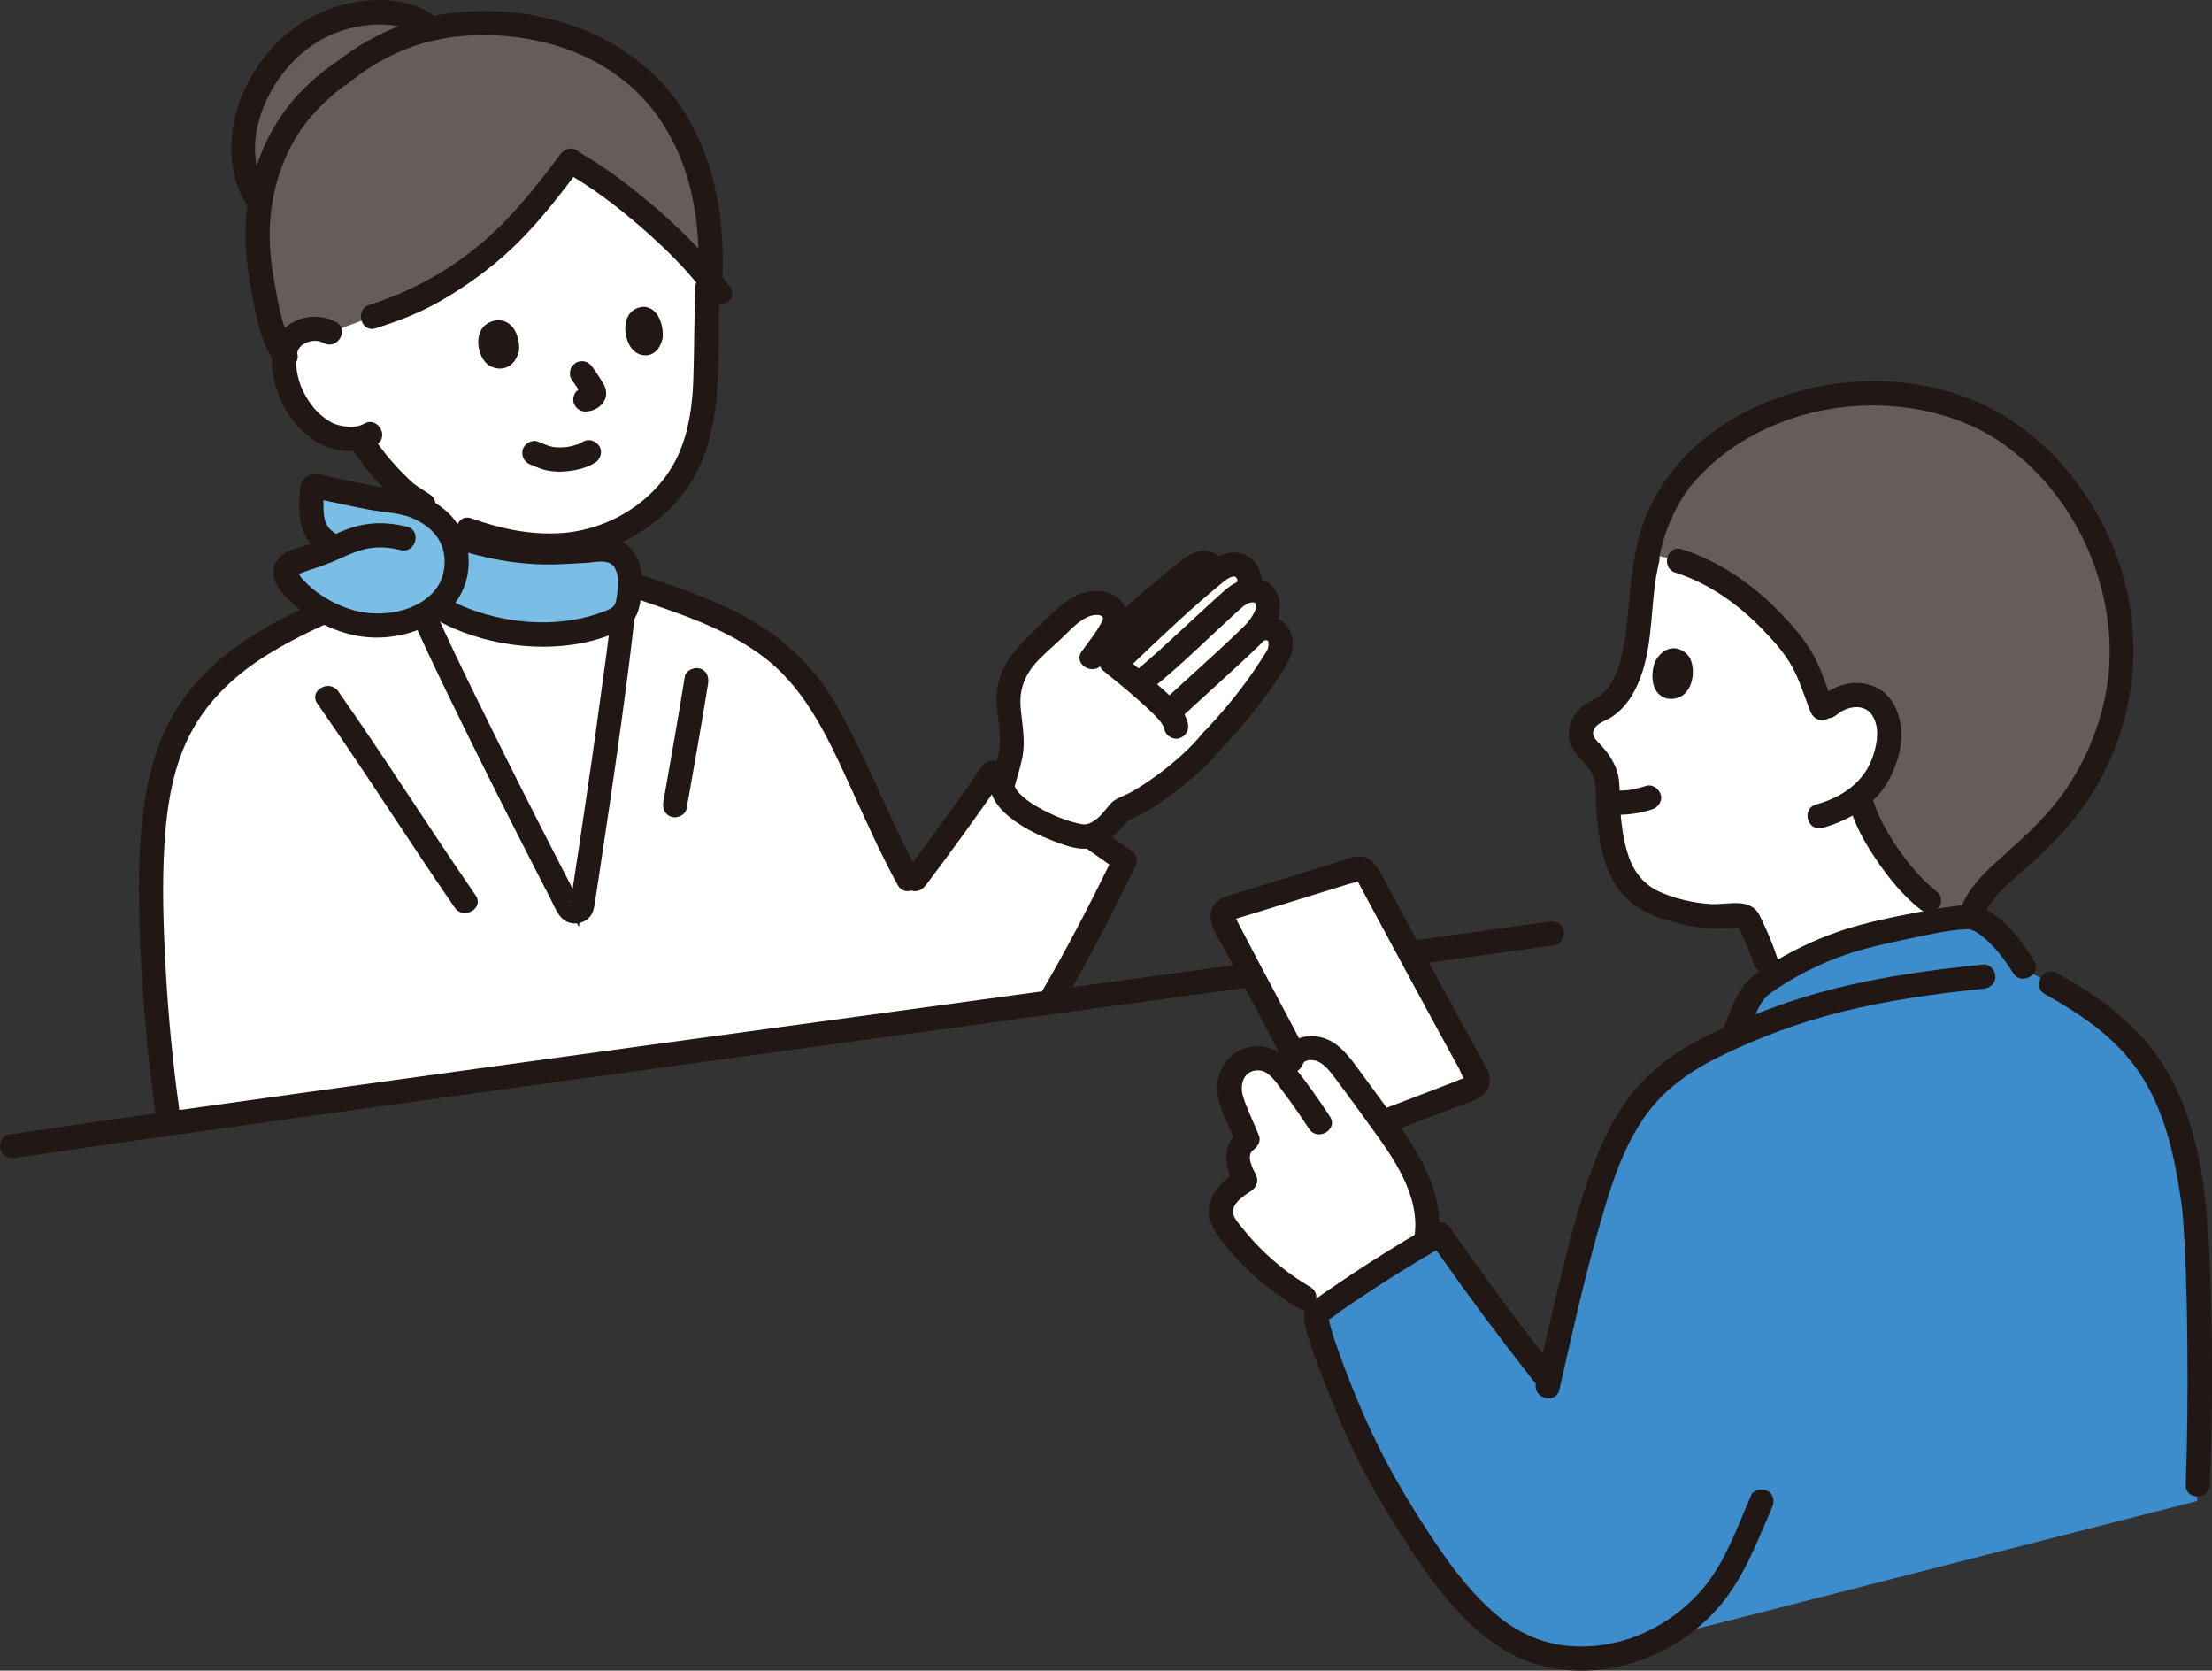 <?xml version="1.0" encoding="UTF-8"?><svg id="b" xmlns="http://www.w3.org/2000/svg" width="365.072" height="275.648" viewBox="0 0 365.072 275.648"><rect x="0" y="0" width="365.072" height="275.648" fill="#333333" stroke="none"/><defs><style>.d{fill:#3d8dcc;}.e{fill:#fff;}.f{fill:none;}.g{fill:#7abee6;}.h{fill:#211715;}.i{fill:#645d5c;}</style></defs><g id="c"><path class="e" d="M109.616,98.882c1.717.576,3.372,1.135,4.578,1.613,0,0-10.963,10.438-28.518,10.438s-20.24-15.042-20.24-15.042c1.359-.915,2.438-1.953,2.909-3.093.485-1.161.758-2.397.942-3.639.282-1.967.355-3.173.434-5.999l-2.471-1.612c-1.981-1.715-3.628-3.512-5.182-5.427,0,0-1.526-1.955-2.198-3.09,0,0-.176-.298-.453-.762-2.032.4-4.332-.157-5.257-.609-2.938-1.444-4.461-3.739-5.473-5.402-1.209-1.98-2.045-5.189-1.758-7.646-2.777-4.192-3.636-12.071-4.12-15.442-.455-3.183-.394-6.428.144-9.607,1.075-6.314,3.045-11.569,7.521-16.375l.887-.953c2.368-1.963,4.736-3.926,4.736-3.926,7.617-6.315,14.972-8.26,22.455-8.451,11.857-.303,21.702,3.543,28.636,10.561,4.003,4.052,7.122,10.144,8.557,15.675,1.446,5.574,2.04,14.332.885,21.312-.093,3.623-.112,7.184-.185,10.538-.173,7.971-1.953,15.323-7.087,20.337-3.322,3.244-6.872,5.434-10.863,6.631l.339,3.46c-.037,2.25,2.372,3.512,4.272,4.165,1.584.698,4.107,1.537,6.51,2.343Z"/><path class="e" d="M67.364,95.424c5.833,14.238,21.347,44.387,26.494,54.305.534,1.03,2.069.778,2.246-.369,1.724-11.165,6.84-44.89,7.002-52.822l-35.742-1.115Z"/><path class="h" d="M96.834,92.374c.034,2.063,1.215,3.644,2.878,4.758.721.483,1.529.828,2.334,1.142.117.045.55.184.199.056.267.097.526.224.789.333.345.142.693.278,1.042.41,3.167,1.196,6.437,2.111,9.588,3.351,1.006.395,2.196-.434,2.46-1.397.312-1.135-.388-2.063-1.397-2.46-2.83-1.113-5.756-1.968-8.618-2.994-.621-.223-1.235-.458-1.849-.699-.542-.213.355.154-.144-.061-.245-.106-.491-.2-.74-.295-.149-.057-.299-.11-.446-.172.298.125-.102-.052-.154-.078-.328-.166-.653-.334-.962-.534-.038-.025-.432-.314-.279-.19.154.125-.207-.194-.238-.225-.027-.026-.387-.468-.177-.171-.072-.102-.131-.21-.196-.316-.094-.188-.111-.221-.052-.1.056.124.049.085-.02-.115-.009-.435-.009.261-.018-.244-.042-2.571-4.042-2.579-4,0h0Z"/><path class="h" d="M96.834,92.374c.034,2.063,1.215,3.644,2.878,4.758.721.483,1.529.828,2.334,1.142.117.046.55.184.199.056.267.097.526.224.789.333.345.142.693.278,1.042.41,3.167,1.196,6.437,2.111,9.588,3.351,1.006.395,2.196-.434,2.46-1.397.312-1.135-.388-2.063-1.397-2.46-2.83-1.113-5.756-1.968-8.618-2.994-.621-.223-1.235-.458-1.849-.699-.542-.213.355.154-.144-.061-.245-.106-.491-.2-.74-.295-.149-.057-.299-.11-.446-.172.298.125-.102-.052-.154-.078-.328-.166-.653-.334-.962-.534-.038-.025-.432-.314-.279-.19.154.125-.207-.194-.238-.225-.027-.026-.387-.468-.177-.171-.072-.102-.131-.21-.196-.316-.094-.188-.111-.221-.052-.1.056.124.049.085-.02-.115-.009-.435-.009.261-.018-.244-.042-2.571-4.042-2.579-4,0h0Z"/><path class="e" d="M137.626,119.733c-.544-1.017-1.102-2.022-1.678-3.012-7.417-12.727-19.457-16.04-32.838-20.711.101,8.171-7.565,56.957-7.565,56.957,0,0-21.518-41.081-28.362-57.99-7.342,3.379-15.576,6.299-22.757,10.532-6.112,3.603-11.461,8.156-14.851,14.754-4.454,8.669-4.792,20.163-4.589,30.035.227,11.004,1.1,21.993,2.614,32.88,0,0,.095.808.262,2.221,38.535-5.438,96.489-13.336,145.363-20.003,4.855-8.195,8.379-15.182,12.415-23.391-6.022-4.292-17.449-11.889-21.872-14.519-2.401,3.473-10.604,14.808-12.7,17.559,0,0-.338.443-.676.887l-.492-.89c-4.414-7.979-7.862-17.051-12.273-25.308Z"/><path class="h" d="M152.795,146.053c4.36-5.75,8.59-11.629,12.7-17.56l-2.736.718c7.497,4.477,14.758,9.459,21.87,14.52l-.718-2.736c-3.894,7.93-7.921,15.783-12.42,23.39-1.313,2.221,2.143,4.235,3.454,2.019,4.499-7.607,8.526-15.46,12.42-23.39.51-1.038.218-2.071-.718-2.736-7.112-5.061-14.373-10.043-21.87-14.52-.98-.585-2.125-.165-2.736.718-4.11,5.931-8.34,11.81-12.7,17.56-.653.861-.136,2.237.718,2.736,1.026.6,2.082.146,2.736-.718h0Z"/><path class="e" d="M199.852,122.449c-3.56,4.364-10.822,9.771-14.958,11.332-.831,1.021-2.658,3.736-5.455,4.24-2.131.383-13.492-3.763-14.029-8.342.117-.464.27-.995.435-1.565.594-2.05,1.345-4.591,1.164-6.222-.242-2.181-.329-3.223-.545-5.407-.157-1.594.167-3.563.75-4.884.587-1.331,1.554-2.931,2.654-3.941,2.938-2.697,4.857-4.906,8.014-7.216.912-.668,2.111-.981,3.258-.967s2.337.581,2.752,1.579c.532,1.279-.316,2.687-1.13,3.85-.358.511-.631.902-.874,1.249.935-.811,1.589-1.378,1.589-1.378,3.571-3.096,9.227-7.997,12.697-10.707,2.024-1.581,3.252-1.66,4.78.172.183-.14.34-.254.468-.339,0,0,2.333-1.75,4.056.002.65.661,1.083,2.206.458,3.484l-.069.125c.909-.233,1.827-.156,2.502.379,1.078.852.966,2.736.728,3.342-.588,1.497-1.348,2.476-2.308,3.458,1.122-1.545,3.174-1.223,4.006-.289,1.043,1.169.431,3.327.077,3.902-3.22,5.236-6.776,9.712-11.019,14.145"/><path class="h" d="M181.965,109.521c1.726-2.466,4.99-5.734,3.856-8.998-1.166-3.354-5.566-3.635-8.301-2.2-2.931,1.538-5.36,4.401-7.725,6.663-2.414,2.309-4.52,4.833-5.13,8.225-.584,3.25.529,6.341.361,9.565-.066,1.269-.462,2.53-.805,3.745-.392,1.39-1.033,2.795-.623,4.242.587,2.075,2.368,3.62,4.056,4.82,1.896,1.348,4.042,2.344,6.208,3.174,1.669.64,3.664,1.395,5.485,1.275,3.042-.199,5.193-2.632,6.961-4.838l-.883.514c2.961-1.151,5.645-2.913,8.173-4.816,2.768-2.085,5.452-4.352,7.668-7.029,1.629-1.969-1.185-4.814-2.828-2.828-2.111,2.551-4.653,4.781-7.313,6.744-1.381,1.019-2.808,1.981-4.298,2.836-1.065.611-2.711,1.061-3.516,1.964-.831.932-1.509,1.977-2.546,2.713-.309.22-.663.443-1.019.584-.166.066-1.1.215-.67.191.382-.022-.782-.123-.342-.043-2.231-.406-4.404-1.26-6.412-2.299-1.182-.612-2.375-1.292-3.38-2.172-.95-.832-1.455-1.401-1.605-2.407v1.063c.451-1.734,1.036-3.436,1.384-5.196.351-1.779.254-3.344.074-5.127-.177-1.753-.534-3.591-.312-5.35.219-1.739,1.018-3.415,2.132-4.76,1.288-1.556,2.978-2.919,4.443-4.314,1.31-1.247,2.804-2.937,4.48-3.685.581-.26,1.469-.454,2.092-.214.653.251.373.716.108,1.23-.853,1.653-2.161,3.186-3.227,4.709-1.479,2.114,1.987,4.115,3.454,2.019h0Z"/><path class="h" d="M207.863,97.919c.773-1.86.322-4.312-1.222-5.657-1.459-1.27-3.403-1.392-5.138-.66-1.464.617-2.669,1.765-3.86,2.789-3.578,3.075-7.036,6.294-10.492,9.504-.979.909-1.962,1.815-2.931,2.735-1.608,1.528.546,4.488,2.424,3.141.062-.044.356-.267.41-.318,1.085-1.007.558-3.003-.883-3.343l-1.413-.333c-2.503-.591-3.572,3.265-1.063,3.857l1.413.333-.883-3.343.399-.308,2.424,3.141c4.862-4.621,9.758-9.318,14.976-13.536.428-.346-.066.036.069-.055.094-.064.183-.135.277-.199.232-.159.469-.317.728-.429-.32.138.442-.122.306-.104.198-.026.383-.049.556.085.468.364.242,1.16.045,1.635-.414.998.448,2.199,1.397,2.46,1.151.316,2.044-.395,2.46-1.397h0Z"/><path class="h" d="M190.04,113.683c4.588-3.664,8.789-7.851,13.117-11.812.665-.608,1.32-1.235,2.012-1.813.048-.04.095-.083.144-.122-.354.277.162-.092.255-.148.311-.185.675-.369,1.044-.396.561-.041.592.104.634.504.023.215.019.464-.013.678.053-.356-.011-.026-.045.062-.147.38-.35.741-.562,1.088-.501.818-1.173,1.488-1.861,2.151-1.199,1.157-2.414,2.299-3.639,3.429-3.119,2.879-6.28,5.712-9.398,8.592-1.895,1.75.939,4.573,2.828,2.828,3.088-2.851,6.216-5.657,9.306-8.507,1.398-1.289,2.805-2.579,4.149-3.924,1.577-1.577,3.125-3.622,3.237-5.935.127-2.603-1.647-4.926-4.35-4.972-1.921-.032-3.54.934-4.926,2.163-2.252,1.996-4.441,4.064-6.658,6.098-2.658,2.438-5.284,4.953-8.104,7.205-.845.675-.704,2.125,0,2.828.835.835,1.982.676,2.828,0h0Z"/><path class="h" d="M184.89,106.19c2.595-2.25,5.192-4.497,7.818-6.71,1.26-1.062,2.526-2.117,3.811-3.15.566-.455,1.127-.943,1.771-1.287.134-.072.112-.055.29-.135l.207-.054c-.162.018-.172.026-.031.023.147.003.131.002-.048-.003l-.098-.055c.074.06.353.225.356.227.815.708,2.027.802,2.828,0,.723-.723.819-2.117,0-2.828-.906-.786-1.905-1.343-3.137-1.342-1.07,0-2.119.493-2.982,1.087-1.607,1.106-3.097,2.432-4.594,3.681-3.039,2.535-6.03,5.126-9.02,7.718-.817.708-.726,2.103,0,2.828.81.81,2.01.71,2.828,0h0Z"/><path class="h" d="M208.393,105.748c.335-.12.487-.148.834-.064-.063-.015.215.25.093.077-.076-.108.049.347.043.122.005.194.014.385,0,.579-.025.373.099-.374-.037.236-.029.13-.065.259-.1.387-.01.034-.214.498-.071.222.145-.279-.157.223-.188.273-.289.472-.589.938-.89,1.403-.564.869-1.146,1.728-1.744,2.574-2.378,3.365-5.053,6.499-7.896,9.478-1.777,1.862,1.047,4.695,2.828,2.828,3.679-3.855,7.063-7.994,9.995-12.448,1.243-1.889,2.371-3.667,2.041-6.029-.393-2.808-3.318-4.443-5.972-3.495-1.017.363-1.698,1.363-1.397,2.46.27.983,1.438,1.762,2.46,1.397h0Z"/><path class="h" d="M196.046,119.341c-.674-2.769-3.231-4.819-5.281-6.625-1.912-1.685-3.88-3.309-5.875-4.895-.817-.65-2.041-.858-2.828,0-.664.724-.874,2.133,0,2.828,1.913,1.521,3.8,3.077,5.638,4.687.881.772,1.756,1.555,2.587,2.381.427.425.839.864,1.225,1.326-.265-.318.053.074.105.15.097.141.189.286.274.435.056.098.11.198.16.3.084.181.096.204.034.071-.058-.135-.053-.109.016.078.034.108.063.217.087.327.247,1.017,1.454,1.723,2.46,1.397,1.057-.342,1.662-1.37,1.397-2.46h0Z"/><path class="h" d="M58.704,96.5c-10.969,4.646-22.616,9.725-29.334,20.119-3.679,5.692-5.222,12.393-5.932,19.053-.743,6.973-.552,14.035-.248,21.029.392,9.039,1.243,18.047,2.481,27.009.148,1.071,1.517,1.656,2.46,1.397,1.154-.317,1.545-1.386,1.397-2.46-1.054-7.628-1.779-15.303-2.194-22.992-.369-6.844-.619-13.747-.181-20.594.403-6.307,1.445-12.855,4.509-18.468,2.682-4.914,6.75-8.822,11.398-11.879,5.507-3.622,11.616-6.198,17.664-8.76.995-.421,1.213-1.889.718-2.736-.602-1.03-1.738-1.141-2.736-.718h0Z"/><path class="h" d="M105.129,98.834c7.271,2.494,14.855,4.924,21.031,9.668,7.274,5.588,10.949,14.26,14.673,22.372,2.345,5.107,4.629,10.247,7.339,15.175,1.241,2.256,4.697.24,3.454-2.019-5.004-9.098-8.536-18.932-13.727-27.932-4.222-7.321-10.616-12.536-18.247-16.02-4.37-1.995-8.921-3.544-13.46-5.101-2.44-.837-3.488,3.025-1.063,3.857h0Z"/><path class="i" d="M54.136,3.744c-2.635,1.071-4.721,2.573-6.982,4.798-3.362,3.315-5.587,7.332-6.571,11.947-.923,4.363-.392,9.527,2.381,13.019-.003.018-.006.036-.009.054-.538,3.178-.599,6.424-.144,9.607.477,3.327,1.32,11.045,4.012,15.276.228-.642.401-1.134.401-1.134.295-.838,1.082-2.327,3.53-2.922,1.125-.273,2.522-.212,3.69.478l7.045-2.631c2.857-.911,5.59-1.852,8.259-3.244,2.64-1.376,5.178-2.946,7.59-4.69,3.243-2.345,6.259-5.004,8.988-7.932,2.848-3.055,5.297-6.439,7.787-9.785,6.515,3.59,16.787,11.779,23.055,19.661.29-5.767-.317-11.891-1.423-16.153-1.435-5.531-4.553-11.624-8.557-15.675-6.934-7.018-16.779-10.864-28.636-10.561-2.498.064-4.982.323-7.466.875-3.348-3.118-9.787-3.095-14.269-1.883-.964.261-1.85.556-2.681.894Z"/><path class="h" d="M49.06,15.774c-5.795,6.311-8.68,15.027-8.551,23.555.053,3.506.671,7.129,1.327,10.572.65,3.409,1.536,7.016,3.506,9.926,1.435,2.12,4.902.12,3.454-2.019-1.786-2.638-2.515-5.885-3.103-8.971-.563-2.954-1.081-6.018-1.173-9.027-.234-7.601,2.183-15.561,7.369-21.208,1.739-1.893-1.083-4.729-2.828-2.828h0Z"/><path class="h" d="M57.512,13.723c4.792-3.929,10.383-6.614,16.536-7.511,5.642-.822,11.621-.424,17.105,1.12,5.041,1.419,9.755,3.934,13.599,7.51,4.303,4.003,7.26,9.403,8.859,15.028,1.825,6.419,2.043,13.504,1.231,20.098-.132,1.074,1.014,2,2,2,1.191,0,1.867-.923,2-2,1.578-12.815-.873-27.44-10.238-36.961C99.994,4.254,87.207.819,75.192,2.071c-7.713.804-14.532,3.923-20.509,8.823-1.992,1.633.852,4.449,2.828,2.828h0Z"/><path class="h" d="M85.619,58.032c.294-1.65-.475-5.268-3.525-5.208-3.978.514-3.645,4.961-2.05,6.875,1.306,1.567,4.62,1.878,5.575-1.667Z"/><path class="h" d="M109.342,55.866c.256-1.652-.477-5.284-3.272-5.249-3.641.484-3.302,4.945-1.824,6.876,1.21,1.581,4.248,1.919,5.096-1.627Z"/><path class="h" d="M94.327,62.602c.328.455.646.919.958,1.386.333.499.712,1.014.95,1.566l-.202-.478c.039.102.068.202.083.31l-.071-.532c.004.04.004.08.001.12l.071-.532c-.009.062-.021.111-.044.169l.202-.478c-.017.037-.039.071-.064.103l.313-.405c-.096.113-.196.217-.311.311l.405-.313c-.108.082-.219.148-.343.202l.478-.202c-.22.086-.449.109-.677.163-.479.114-.95.5-1.195.919-.251.429-.357,1.061-.202,1.541.343,1.061,1.369,1.657,2.46,1.397.194-.046.394-.064.583-.128.562-.189,1.049-.468,1.473-.888.338-.335.581-.71.736-1.16s.121-.893.042-1.353c-.075-.435-.292-.842-.516-1.219-.515-.867-1.087-1.703-1.676-2.52-.312-.434-.663-.772-1.195-.919-.479-.132-1.116-.072-1.541.202-.427.275-.803.685-.919,1.195-.113.496-.108,1.111.202,1.541h0Z"/><path class="h" d="M58.143,74.041c1.513,2.52,3.518,4.859,5.576,6.94.982.992,1.988,1.947,3.159,2.711.671.438,1.342.875,2.013,1.313.878.573,2.249.206,2.736-.718.527-.998.22-2.125-.718-2.736l-1.938-1.264c-.221-.144-.462-.363-.709-.462.302.23.34.25.114.059-.095-.084-.189-.168-.283-.253-.186-.168-.37-.338-.553-.509-.337-.317-.668-.64-.993-.969-.659-.666-1.294-1.356-1.909-2.064-.275-.317-.547-.638-.815-.962-.137-.165-.704-.898-.14-.156-.727-.958-1.468-1.915-2.087-2.948-.539-.897-1.821-1.308-2.736-.718-.902.581-1.294,1.777-.718,2.736h0Z"/><path class="h" d="M76.703,89.376c8.978,3.189,19.096,4.013,27.672-.808,3.955-2.223,7.587-5.448,9.912-9.369,2.397-4.042,3.474-8.693,3.929-13.329.602-6.13.286-12.359.545-18.511.108-2.574-3.892-2.569-4,0-.216,5.139-.152,10.283-.341,15.422-.154,4.204-.758,8.574-2.549,12.424-3.449,7.415-11.292,12.252-19.357,12.758-5.084.319-9.978-.75-14.749-2.445-2.43-.863-3.476,3-1.063,3.857h0Z"/><path class="h" d="M55.453,53.142c-2.732-1.49-6.37-1.063-8.62,1.138-1.723,1.686-2.132,4.227-1.894,6.537.528,5.121,3.607,10.508,8.455,12.678,2.659,1.19,6.154,1.342,8.724-.132,2.233-1.28.22-4.738-2.019-3.454-.933.535-2.017.579-3.209.442.167.019-.476-.083-.572-.103-.257-.055-.513-.118-.765-.194-.11-.033-.789-.308-.268-.068-.302-.14-.596-.298-.882-.468-2.014-1.189-3.344-2.922-4.371-4.962-.517-1.027-.883-2.292-1.062-3.502-.075-.508-.109-1.169-.089-1.739.018-.52.169-.842.27-1.472.037-.234-.233.365.044-.091.106-.174.198-.353.319-.518-.267.363.217-.197.287-.258.173-.151.2-.173.083-.065.125-.084.254-.162.386-.234.963-.508,2.149-.636,3.163-.083,2.261,1.233,4.282-2.22,2.019-3.454h0Z"/><path class="h" d="M96.184,72.893c-.126.077-.254.152-.386.22-.083.043-.181.078-.261.127-.208.129.383-.147.148-.059-.336.125-.672.244-1.019.337-.363.098-.732.175-1.104.234-.062.01-.377.058-.068.012s-.005-.003-.069.003c-.201.02-.402.035-.603.044-.35.016-.701.015-1.051-.006-.106-.006-.212-.015-.317-.025-.069-.007-.37-.044-.044,0,.336.044-.174-.036-.27-.057-.843-.182-1.616-.581-2.419-.881-.982-.367-2.235.408-2.46,1.397-.259,1.135.346,2.068,1.397,2.46.841.314,1.649.73,2.535.905.907.179,1.84.253,2.763.2,1.801-.103,3.692-.504,5.246-1.457.891-.547,1.311-1.815.718-2.736-.577-.895-1.782-1.303-2.736-.718h0Z"/><path class="h" d="M92.447,25.494c-4.122,5.542-8.319,10.842-13.703,15.229-5.331,4.344-11.256,7.494-17.788,9.586-2.442.782-1.398,4.645,1.063,3.857,3.445-1.103,6.805-2.363,9.979-4.112,3.257-1.795,6.328-3.897,9.228-6.223,5.805-4.656,10.261-10.385,14.674-16.318.645-.867.142-2.234-.718-2.736-1.019-.596-2.09-.152-2.736.718h0Z"/><path class="h" d="M93.191,28.362c4.417,2.47,8.492,5.573,12.319,8.872,4.217,3.635,8.302,7.607,11.534,12.161,1.478,2.082,4.948.086,3.454-2.019-3.44-4.846-7.668-9.099-12.16-12.97-4.078-3.515-8.42-6.864-13.128-9.497-2.249-1.258-4.268,2.196-2.019,3.454h0Z"/><path class="h" d="M67.684,84.352c-.034.983-.077,1.966-.17,2.945-.021.217-.043.434-.068.651-.015.134-.091.729-.036.317-.077.571-.17,1.139-.291,1.702-.118.546-.261,1.086-.442,1.614-.045.132-.1.261-.143.393-.102.313.121-.196-.011.027-.109.184-.2.376-.32.555-.023.035-.235.31-.091.135.146-.178-.094.1-.12.129-.161.179-.331.35-.507.514-.185.172-.377.338-.575.495-.255.203.207-.147-.066.046-.138.097-.275.195-.415.29-.862.589-1.331,1.784-.718,2.736.553.858,1.812,1.349,2.736.718,1.128-.771,2.137-1.615,2.965-2.705.763-1.005,1.177-2.259,1.472-3.474.559-2.308.719-4.721.801-7.087.036-1.047-.946-2.047-2-2-1.115.05-1.961.879-2,2h0Z"/><path class="h" d="M70.991,2.154c-5.892-3.595-14.535-2.303-20.252,1.035-6.222,3.634-10.93,10.26-12.199,17.356-.773,4.321-.357,8.892,1.849,12.75,1.278,2.234,4.735.222,3.454-2.019-4.077-7.128-.443-16.346,5.02-21.607,2.698-2.598,5.821-4.337,9.493-5.135,3.424-.744,7.535-.805,10.615,1.074,2.203,1.344,4.215-2.114,2.019-3.454h0Z"/><path class="h" d="M51.828,18.655c1.461-1.581,3.053-3.036,4.755-4.354l-.405.313c.247-.19.497-.378.748-.563.433-.319.771-.658.919-1.195.132-.479.072-1.116-.202-1.541-.275-.427-.685-.803-1.195-.919-.493-.112-1.116-.111-1.541.202-2.125,1.563-4.117,3.291-5.908,5.229-.71.769-.817,2.078,0,2.828.772.709,2.07.821,2.828,0h0Z"/><path class="h" d="M65.436,95.956c3.276,7.974,7.061,15.743,10.855,23.48,4.002,8.162,8.105,16.275,12.257,24.361.761,1.481,1.523,2.961,2.288,4.441.735,1.421,1.38,3.421,3.042,3.959,1.149.371,2.41.102,3.29-.735.743-.706.878-1.652,1.025-2.606.228-1.479.454-2.959.679-4.438,1.257-8.268,2.479-16.543,3.62-24.828.636-4.614,1.254-9.231,1.793-13.857.355-3.048.751-6.122.821-9.193.059-2.575-3.941-2.574-4,0-.14,6.073-1.156,12.186-1.957,18.196-1.079,8.099-2.264,16.184-3.477,24.264-.458,3.051-.922,6.101-1.391,9.15-.017.113-.09.317-.066.43.087.408-.458.247.338-.112.139-.063,1.102.087,1.032.252.02-.049-.206-.398-.234-.451-.291-.561-.581-1.122-.871-1.683-.709-1.371-1.416-2.743-2.122-4.115-3.877-7.542-7.709-15.108-11.461-22.713-4.032-8.172-8.184-16.541-11.604-24.866-.41-.998-1.329-1.708-2.46-1.397-.945.26-1.81,1.455-1.397,2.46h0Z"/><path class="h" d="M113.012,111.687c-1.109,6.893-2.322,13.771-3.542,20.644-.189,1.062.287,2.155,1.397,2.46.967.266,2.27-.328,2.46-1.397,1.221-6.874,2.433-13.752,3.542-20.644.171-1.065-.275-2.152-1.397-2.46-.953-.262-2.288.324-2.46,1.397h0Z"/><path class="h" d="M52.371,116.084c7.774,11.077,14.994,22.528,22.678,33.666,1.452,2.105,4.921.107,3.454-2.019-7.684-11.138-14.904-22.59-22.678-33.666-1.468-2.091-4.937-.095-3.454,2.019h0Z"/><path class="g" d="M100.498,102.703c-5.03,2.11-10.948,2.181-15.68,1.577-6.238-.796-10.857-2.825-13.289-4.908-2.183-1.869-2.598-5.918-1.15-11.788l.181-.735c1.423.547,2.846,1.095,2.846,1.095,3.241,1.247,8.923,2.736,13.769,3.082,4.643.332,7.643-.16,12.748-.292.912-.024,1.99.288,2.584.98,1.361,1.587,1.737,3.692,1.423,5.907-.249,1.154-.21,3.47-1.934,4.376-.489.257-.988.491-1.497.705Z"/><path class="h" d="M99.966,100.774c-6.987,2.845-15.542,2.32-22.518-.33-1.924-.731-4.652-1.889-5.44-3.766-1.193-2.844-.218-6.466.481-9.297l-2.46,1.397c6.838,2.631,13.861,4.492,21.253,4.352,1.823-.034,3.642-.167,5.462-.265,1.496-.08,3.835-.737,4.699.803.755,1.345.636,2.869.412,4.334-.083.546-.128,1.202-.374,1.704-.36.734-1.284.962-1.992,1.268-.992.428-1.216,1.885-.718,2.736.599,1.025,1.741,1.148,2.736.718,1.517-.655,2.831-1.404,3.547-2.968.518-1.131.662-2.355.839-3.574.488-3.359-.533-7.805-4.203-8.912-1.681-.507-3.64-.183-5.364-.087-1.681.093-3.362.21-5.046.242-3.535.067-7.002-.323-10.449-1.096-3.358-.752-6.537-1.882-9.74-3.114-.991-.381-2.221.427-2.46,1.397-.889,3.603-1.797,7.801-.481,11.424,1.107,3.046,3.923,4.731,6.77,5.961,7.87,3.399,18.072,4.2,26.109.928,1-.407,1.707-1.331,1.397-2.46-.26-.947-1.454-1.807-2.46-1.397Z"/><path class="g" d="M71.336,100.414c.291-.205.579-.424.865-.656,1.889-1.535,2.97-3.853,3.128-6.282l.021-.318c.173-2.67-.803-5.323-2.771-7.135-2.09-1.924-4.693-2.922-6.453-3.125-4.83-.582-9.589-1.795-14.112-2.692-.253-.041-.498.215-.51.475-.115,2.651-.362,5.195.75,6.93.731,1.14.744,1.324,3.011,2.742-2.214,1.017-4.537,1.736-6.858,2.468-1.148.362-1.671,1.737-.995,2.733,2.657,3.912,8.12,6.902,12.513,7.501,3.404.456,7.582.064,11.412-2.641Z"/><path class="h" d="M55.623,88.214c-1.029-.679-1.637-1.195-1.999-2.404-.207-.69-.224-1.411-.228-2.127-.005-.801-.132-1.965.117-2.719l-.514.883.187-.18-.883.514.242-.047h-1.063c3.109.622,6.196,1.348,9.312,1.935,2.553.481,5.396.484,7.766,1.634,2.288,1.11,4.14,2.858,4.67,5.418.43,2.08-.025,4.479-1.357,6.156-3.002,3.778-8.997,4.643-13.401,3.438-2.284-.625-4.46-1.723-6.349-3.149-.891-.672-1.722-1.455-2.442-2.309-.143-.17-.597-1-.573-.634.003.053-.118.153-.169.126.181.095,1.054-.332,1.31-.414,1.599-.51,3.187-1.047,4.737-1.693,1.492-.622,2.92-1.371,4.473-1.838,2.256-.679,4.38-.61,6.646-.045,2.498.622,3.564-3.234,1.063-3.857-3.213-.801-6.371-.81-9.522.29-1.997.697-3.863,1.707-5.856,2.418-1.807.645-4.342.937-5.679,2.409-3.016,3.321,1.479,7.139,3.994,9.001,2.851,2.111,6.296,3.59,9.822,4.035,7.381.931,16.42-2.808,17.349-11.007.443-3.91-1.017-7.695-4.124-10.146-1.497-1.181-3.199-2.097-5.035-2.63-1.86-.541-3.876-.623-5.78-.972-2.514-.46-5.008-1.023-7.508-1.553-1.116-.237-2.458-.748-3.586-.423-1.387.399-1.709,1.759-1.767,3.016-.101,2.148-.239,4.413.63,6.434.744,1.731,1.954,2.873,3.503,3.894,2.155,1.421,4.161-2.041,2.019-3.454h0Z"/><path class="h" d="M2.522,191.041c13.993-2.064,28.002-4.023,42.011-5.978,18.878-2.634,37.76-5.233,56.644-7.822,20.206-2.771,40.413-5.529,60.621-8.285,18.106-2.47,36.211-4.937,54.316-7.417,12.533-1.717,25.068-3.429,37.594-5.199.977-.138,1.954-.277,2.931-.416,1.07-.153,1.657-1.514,1.397-2.46-.316-1.15-1.387-1.55-2.46-1.397-11.65,1.663-23.31,3.254-34.969,4.853-17.674,2.424-35.35,4.834-53.026,7.244-20.141,2.747-40.283,5.494-60.422,8.253-19.177,2.627-38.352,5.262-57.523,7.929-14.741,2.05-29.481,4.108-44.207,6.255-1.323.193-2.646.387-3.968.582-1.07.158-1.658,1.51-1.397,2.46.315,1.146,1.387,1.555,2.46,1.397h0Z"/><path class="e" d="M213.409,173.737c-2.661-5.108-8.369-15.73-11.483-21.81-.417-.814-.002-1.803.873-2.068,5.159-1.561,17.299-5.326,21.092-6.503.67-.208,1.386.084,1.717.703,2.561,4.785,13.172,24.509,18.092,33.36.432.777.08,1.759-.749,2.08-4.954,1.923-9.921,3.821-14.959,5.736"/><path class="h" d="M215.136,172.727c-3.326-6.377-6.748-12.703-10.072-19.082-.339-.652-.678-1.304-1.014-1.957-.005-.009-.21-.494-.267-.52-.084-.038-.359.452-.28.547.045.054.74-.207.802-.226,1.398-.425,2.794-.854,4.191-1.283,3.275-1.007,6.548-2.018,9.821-3.031,1.414-.438,2.827-.876,4.241-1.314.458-.142,1.048-.23,1.47-.456.061-.032.196-.028.244-.076.338-.329-.488-.133-.389-.264-.02.026.267.498.283.528,1.072,2,2.147,3.999,3.223,5.997,3.194,5.933,6.397,11.863,9.619,17.781.861,1.582,1.724,3.163,2.59,4.742.398.726.796,1.451,1.196,2.176.193.351.66,1.679,1.015,1.836.068.03.128.347.112-.056-.017-.41.295-.361-.4-.152-.611.184-1.207.467-1.803.697-1.354.523-2.71,1.044-4.065,1.564-2.728,1.046-5.459,2.087-8.19,3.125-1.009.383-1.702,1.348-1.397,2.46.266.967,1.445,1.783,2.46,1.397,2.731-1.038,5.462-2.078,8.19-3.125,1.205-.462,2.41-.925,3.614-1.39,1.262-.487,2.778-.846,3.921-1.573.981-.623,1.62-1.73,1.628-2.896.008-1.055-.527-1.908-1.019-2.798-.747-1.35-1.489-2.702-2.23-4.055-3.64-6.65-7.244-13.32-10.84-19.993-1.307-2.426-2.613-4.853-3.916-7.282-.84-1.567-1.913-2.919-3.91-2.723-1.308.128-2.662.738-3.911,1.125-3.586,1.111-7.172,2.221-10.76,3.326-1.693.521-3.386,1.042-5.08,1.559-1.794.548-3.863.979-4.351,3.114s1.429,4.601,2.377,6.412c1.079,2.061,2.165,4.117,3.254,6.173,2.066,3.902,4.15,7.794,6.191,11.709,1.191,2.283,4.644.263,3.454-2.019h0Z"/><path class="e" d="M214.782,173.243c-.776.336-1.402.919-1.658,1.739,0,0-.309.991-.817,2.616-.741-.911-1.411-1.651-1.926-2.084-1.579-1.326-4.224-1.165-5.818.141-1.15.942-1.681,2.486-1.687,3.972-.008,1.89,2.109,5.965,2.995,8.337-.886.541-1.465,1.618-1.544,2.685-.106,1.436.492,2.829,1.188,4.09-1.042.697-2.099,1.409-2.894,2.378s-1.304,2.25-1.064,3.48c.17.871.691,1.628,1.221,2.339,4.092,5.49,9.547,9.96,15.752,12.863,5.44-3.845,11.046-7.457,16.792-10.828.695-3.537-.047-7.276-1.491-10.598-1.556-3.581-3.885-6.764-6.193-9.913-1.774-2.42-3.548-4.84-5.323-7.26-1.165-1.588-2.422-3.251-4.246-3.994-1.029-.419-2.283-.399-3.287.035Z"/><path class="h" d="M237.061,206.329c2.252-9.149-3.424-17.049-8.537-24.022-1.401-1.91-2.801-3.822-4.202-5.731-1.158-1.578-2.299-3.158-3.896-4.322-3.099-2.257-7.785-1.62-9.23,2.197-.383,1.01.424,2.193,1.397,2.46,1.124.309,2.076-.383,2.46-1.397.28-.741,1.605-.682,2.191-.483,1.265.431,2.216,1.679,2.991,2.703,2.203,2.907,4.328,5.88,6.474,8.83,3.882,5.333,8.202,11.766,6.494,18.702-.615,2.499,3.241,3.566,3.857,1.063h0Z"/><path class="h" d="M219.495,184.224c-1.755-2.681-3.59-5.322-5.597-7.821-1.953-2.431-4.141-4.234-7.48-3.685-3.475.571-5.829,3.868-5.513,7.347.269,2.964,1.992,5.697,3.037,8.432l.919-2.259c-3.365,2.364-2.805,6.289-1.074,9.512l.718-2.736c-2.123,1.425-4.326,3.102-4.87,5.759-.569,2.778,1.119,4.883,2.764,6.911,3.296,4.065,7.367,7.487,11.871,10.141,2.223,1.31,4.238-2.147,2.019-3.454-3.503-2.064-6.661-4.601-9.409-7.6-.664-.725-1.308-1.473-1.916-2.245-.479-.608-1.151-1.332-1.385-2.093-.547-1.777,1.753-3.165,2.946-3.966.921-.619,1.256-1.733.718-2.736s-1.662-3.125-.361-4.039c.672-.472,1.248-1.397.919-2.259-.842-2.204-1.965-4.31-2.655-6.571-.554-1.816.017-4.273,2.51-4.265,1.812.005,3.065,2.153,4.043,3.436,1.53,2.009,2.962,4.096,4.345,6.209,1.404,2.145,4.869.143,3.454-2.019h0Z"/><path class="e" d="M271.479,94.095c.754-5.859,2.17-9.068,4.73-13.376,1.16-1.951,7.746-10.619,20.946-14.147,6.299-1.683,13.199-2.312,20.17-.913,6.971,1.4,18.195,4.816,27.204,20.457,3.501,6.079,6.008,14.639,5.623,22.896-.697,14.943-8.833,25.117-14.285,30.238-3.538,3.323-9.888,7.698-10.718,12.548-.074.434-.08,1.256-.04,2.205-4.466-.135-8.061.615-12.921,1.855-8.49,2.167-13.094,4.786-18.799,8.435-1.102-3.166-2.008-5.77-2.008-5.77-1.094-3.377-2.56-6.146-2.605-6.292-.293-.898-1.209-1.451-2.136-1.272-3.865.742-9.676-.252-13.836-2.135-2.122-.96-4.113-2.675-5.529-5.92-.67-1.517-1.128-3.533-1.433-5.595-.462-3.129-.58-6.376-.541-8.225-.276-1.375-.776-2.668-1.691-3.812-1.381-1.732-3.709-3.173-2.263-5.893.549-1.028,1.511-1.751,2.578-2.231,5.376-2.413,6.172-10.234,6.762-15.87.096-3.355.515-6.381,1.204-9.114l-.412,1.929Z"/><path class="i" d="M299.721,65.955c-.865.186-1.721.392-2.566.618-.658.176-1.3.365-1.926.565-11.917,3.811-17.918,11.728-19.02,13.582-2.155,3.626-3.5,6.474-4.321,10.78,10.899,1.12,19.431,9.025,24.411,15.576,2.292,3.279,2.664,5.462,4.589,10.211,1.335-1.305,2.612-2.314,4.545-2.557,1.719-.216,3.316.195,4.447,1.251,1.685,1.572,2.191,4.493,1.795,6.799-.636,3.7-2.242,6.528-4.724,8.589.066.322.106.505.106.505,1.062,4.871,6.413,12.977,11.309,16.767,0,0,3.367,2.607,6.734,5.214-.005-.197-.01-.394-.01-.394-.018-.714-.002-1.312.057-1.66.83-4.85,7.18-9.225,10.718-12.548,5.452-5.121,13.589-15.295,14.285-30.238.385-8.257-2.122-16.817-5.623-22.896-9.008-15.641-20.232-19.058-27.204-20.457-6.036-1.212-12.019-.903-17.604.294Z"/><path class="h" d="M276.504,94.481c5.626,1.785,10.493,5.317,14.556,9.538,1.75,1.818,3.472,3.74,4.7,5.957,1.29,2.328,2.043,4.923,3.019,7.389.397,1.004,1.338,1.705,2.46,1.397.956-.263,1.796-1.45,1.397-2.46-1.082-2.737-1.933-5.611-3.344-8.205-1.391-2.556-3.393-4.818-5.403-6.906-4.542-4.719-10.042-8.575-16.321-10.567-2.459-.78-3.512,3.08-1.063,3.857h0Z"/><path class="h" d="M303.126,117.937c1.638-1.388,4.51-2.004,5.871.095,1.27,1.957.841,4.528.166,6.608-1.42,4.376-5.089,6.884-9.437,8.099-2.476.692-1.424,4.552,1.063,3.857,4.695-1.312,9.059-4.01,11.262-8.509,1.101-2.249,1.884-4.886,1.735-7.41-.165-2.798-1.317-5.818-3.954-7.16-3.272-1.665-6.862-.672-9.534,1.592-.825.699-.719,2.109,0,2.828.817.817,2.002.7,2.828,0h0Z"/><path class="h" d="M273.244,108.991c-.762,1.579-1.085,5.447,1.845,6.261,3.949.622,4.931-3.957,3.966-6.344-.79-1.954-3.863-3.217-5.811.083Z"/><path class="h" d="M293.31,157.993c-.528-1.594-1.147-3.152-1.83-4.685-.191-.429-.389-.855-.591-1.279-.08-.167-.155-.338-.242-.502-.38-.714.515,1.109-.143-.304-1.544-3.312-5.263-1.884-8.115-2.059-2.9-.179-5.924-.861-8.574-2.065-2.46-1.118-4.143-3.225-5.012-5.764-1.116-3.258-1.393-6.829-1.488-10.248-.04-1.445-.027-2.751-.535-4.139-.566-1.547-1.465-2.815-2.573-4.013-.588-.636-1.507-1.358-1.234-2.311.375-1.31,2.028-1.673,3.029-2.332,2.27-1.496,3.688-3.771,4.653-6.265,2.39-6.175,1.603-12.98,3.166-19.328.615-2.499-3.241-3.566-3.857-1.063-1.454,5.906-.922,12.104-2.693,17.944-.661,2.179-1.727,4.428-3.804,5.571-1.309.72-2.512,1.339-3.421,2.581-.982,1.342-1.447,3.095-.933,4.717.846,2.667,3.879,3.998,4.185,6.925.145,1.387.043,2.827.144,4.223.146,2.005.379,4.019.773,5.992.627,3.142,1.865,6.233,4.147,8.548,2.044,2.073,4.819,3.161,7.575,3.933,3.386.948,7.094,1.476,10.592.925-.171.027.419-.084.457-.068-.184-.08-.317-.527.077.349.149.332.318.657.474.986.737,1.56,1.374,3.156,1.916,4.795.805,2.432,4.669,1.39,3.857-1.063h0Z"/><path class="h" d="M273.479,94.095c.644-4.843,2.345-9.55,5.241-13.514.292-.399-.276.342.054-.072.104-.131.208-.261.314-.39.238-.289.482-.574.731-.853.653-.734,1.342-1.437,2.058-2.11,1.753-1.649,3.67-3.093,5.723-4.349,10.344-6.327,23.703-7.631,35.118-3.63,10.455,3.664,18.684,12.994,22.595,23.227,2.562,6.703,3.558,13.999,2.379,21.107-.982,5.922-3.25,11.509-6.58,16.496-3.073,4.603-7.013,8.079-11.108,11.732-2.535,2.261-5.115,4.798-6.355,8.03-1.059,2.76-.518,6.082-.068,8.921.169,1.068,1.502,1.66,2.46,1.397,1.137-.313,1.567-1.389,1.397-2.46-.215-1.357-.313-2.746-.347-4.119-.031-1.274-.032-1.809.62-3.081,1.408-2.745,3.948-4.855,6.241-6.841,3.859-3.341,7.358-6.814,10.263-11.041,7.966-11.592,10.06-26.288,5.526-39.622-3.993-11.741-12.731-22.299-24.359-26.999-11.755-4.752-25.777-3.799-37.034,1.888-8.584,4.336-15.415,11.557-17.9,20.988-.459,1.741-.732,3.514-.969,5.297-.143,1.073,1.021,2,2,2,1.199,0,1.857-.924,2-2h0Z"/><path class="h" d="M271.62,129.68c-1.002.317-2.021.57-3.062.716l.532-.071c-.957.126-1.919.155-2.878.038l.532.071c-.234-.031-.466-.071-.697-.118-1.022-.209-2.209.295-2.46,1.397-.227.998.301,2.236,1.397,2.46,2.585.529,5.208.151,7.701-.637.996-.315,1.738-1.406,1.397-2.46-.323-1-1.392-1.735-2.46-1.397h0Z"/><path class="h" d="M305.129,132.404c.751,3.318,2.542,6.465,4.419,9.266,2.064,3.082,4.471,6.085,7.405,8.384.849.665,2,.829,2.828,0,.692-.692.855-2.159,0-2.828-2.674-2.095-4.896-4.762-6.779-7.574-.964-1.44-1.851-2.935-2.614-4.491-.585-1.193-1.072-2.364-1.401-3.82-.239-1.054-1.453-1.674-2.46-1.397-1.083.298-1.636,1.403-1.397,2.46h0Z"/><path class="d" d="M296.016,159.173c-2.552,1.374-4.692,2.763-5.871,3.764-1.399,1.189-2.799,4.86-3.577,6.715,0,0-.288.687-.577,1.375l-3.015,1.472c-7.854,3.835-12.802,8.401-16.479,16.496-4.197,9.242-7.853,25.65-10.863,38.863-6.253-7.885-12.257-15.967-18.002-24.229-6.96,3.984-13.721,8.316-20.249,12.973-1.159.827,4.456,14.254,5.093,15.809,2.229,5.44,4.899,10.698,7.973,15.708,5.204,8.481,12.752,20.789,22.623,24.213,7.047,2.445,14.683,1.367,21.061-2.087,23.884-6.1,86.549-22.092,86.549-22.092l1.936-.494c.813-17.631.324-42.918-.64-49.493-.767-5.254-1.709-10.531-3.677-15.474-4.476-11.251-12.299-16.608-24.037-22.666-2.836-4.839-6.899-8.807-9.502-8.727-2.888.089-12.015,1.831-18.662,3.659-3.314.911-7.001,2.552-10.086,4.214Z"/><path class="f" d="M280.542,263.031c1.727-3.122,4.073-7.617,5.11-12.277,1.694-7.612,3.824-16.033,4.217-23.821"/><path class="h" d="M327.33,159.136c-8.318.855-16.646,1.974-24.764,4.026-7.123,1.8-13.995,4.398-20.599,7.611-2.314,1.126-.289,4.576,2.019,3.454,6.297-3.063,12.853-5.491,19.644-7.207,7.775-1.965,15.733-3.064,23.7-3.883,1.074-.11,2-.84,2-2,0-.996-.919-2.111-2-2h0Z"/><path class="h" d="M335.698,158.523c-2.137-3.444-5.162-7.61-9.198-8.944-1.344-.444-2.724-.228-4.093-.047-1.918.254-3.825.581-5.725.946-4.387.841-8.873,1.724-13.106,3.172-4.153,1.42-8.2,3.38-11.899,5.742-1.554.992-3.076,2.021-4.126,3.564-1.273,1.871-2.044,4.089-2.909,6.165-.416.997.449,2.2,1.397,2.46,1.152.317,2.043-.396,2.46-1.397.639-1.531,1.247-3.086,2.083-4.525.697-1.2,1.487-1.743,2.603-2.481,3.162-2.092,6.616-3.863,10.162-5.205,3.78-1.431,7.795-2.277,11.743-3.105,3.056-.64,6.214-1.391,9.344-1.552.551-.028.663-.039,1.242.222.75.338,1.424.87,2.033,1.414,1.805,1.611,3.266,3.542,4.537,5.59,1.354,2.183,4.816.177,3.454-2.019h0Z"/><path class="f" d="M275.826,190.398c3.643.722,7.797,2.756,9.826,4.756,4.174,4.115,5.913,7.484,6.832,12.607"/><path class="h" d="M337.49,164.014c5.014,2.8,9.864,5.967,13.624,10.371,4.211,4.932,6.436,11.106,7.747,17.376.384,1.838.698,3.69.983,5.546.071.463.14.927.208,1.391.071.485-.055-.474.007.049.047.402.092.805.131,1.208.186,1.922.295,3.852.39,5.781.283,5.751.392,11.512.436,17.27.055,7.322-.012,14.647-.281,21.964-.095,2.574,3.906,2.571,4,0,.469-12.767.469-25.593-.113-38.356-.523-11.475-2.143-23.959-9.304-33.342-4.181-5.479-9.845-9.384-15.808-12.713-2.25-1.256-4.269,2.197-2.019,3.454h0Z"/><path class="h" d="M256.135,225.287c-5.815-7.388-11.404-14.951-16.775-22.668-.621-.892-1.737-1.291-2.736-.718-5.593,3.209-11.061,6.63-16.382,10.271-1.296.887-2.607,1.764-3.867,2.702-.734.547-1.114,1.229-1.144,2.151-.039,1.169.341,2.4.669,3.509.964,3.263,2.234,6.444,3.503,9.599,1.539,3.826,3.151,7.621,5.018,11.301,2.459,4.847,5.313,9.503,8.296,14.043,2.798,4.258,5.842,8.449,9.499,12.017,3.504,3.419,7.607,6.199,12.408,7.383s9.953.978,14.696-.466c5.285-1.609,10.177-4.653,13.899-8.742,4.416-4.851,6.643-11.01,9.241-16.921.434-.988.289-2.147-.718-2.736-.849-.497-2.299-.276-2.736.718-2.186,4.974-4.023,10.364-7.406,14.69-2.752,3.519-6.427,6.308-10.511,8.101-3.984,1.749-8.444,2.486-12.772,1.989-4.29-.493-8.143-2.355-11.41-5.139-3.534-3.011-6.46-6.681-9.098-10.482-2.725-3.927-5.281-8.017-7.632-12.178-3.769-6.67-6.781-13.786-9.348-21.001-.536-1.507-1.069-3.03-1.436-4.588-.073-.31-.142-.623-.186-.939.083.584-.062-.045.026-.157.092-.118-.135.55-.035.296-.084.275-.223.52-.418.733l.385-.273c.804-.397,1.578-1.109,2.32-1.621,5.566-3.841,11.294-7.44,17.16-10.806l-2.736-.718c5.566,7.997,11.374,15.821,17.401,23.477.669.849,2.128.7,2.828,0,.839-.839.67-1.977,0-2.828h0Z"/><path class="h" d="M281.967,170.772c-3.66,1.802-7.154,3.993-10.092,6.848s-5.222,6.313-6.941,10.01c-3.645,7.839-5.721,16.428-7.761,24.793-1.282,5.255-2.469,10.532-3.671,15.805-.571,2.506,3.284,3.576,3.857,1.063,2.036-8.93,4.004-17.887,6.523-26.697,2.094-7.323,4.409-15.213,9.666-20.957,2.932-3.204,6.565-5.506,10.437-7.412,2.309-1.137.285-4.588-2.019-3.454h0Z"/></g></svg>